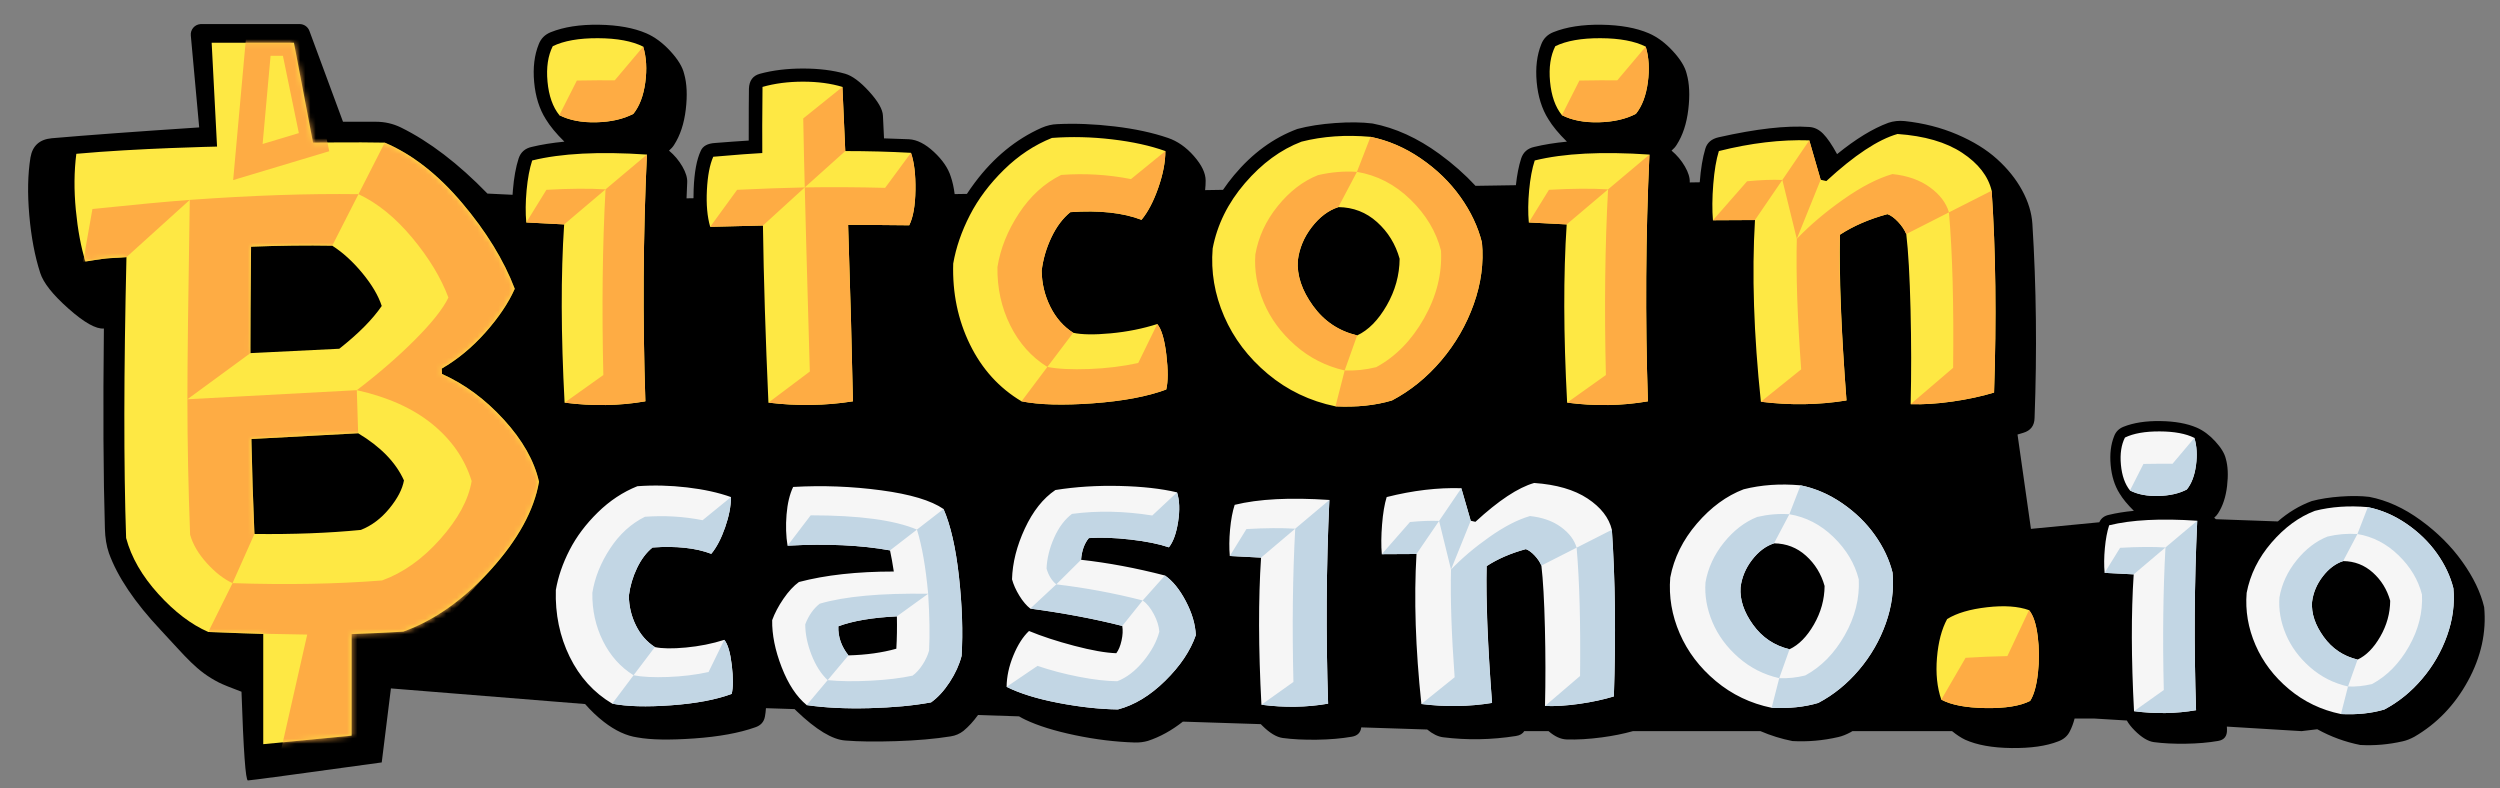 <svg width="479" height="151" viewBox="0 0 479 151" fill="none" xmlns="http://www.w3.org/2000/svg">
<rect x="0" y="0" width="479" height="151" fill="#808080" stroke="none"/>
<g id="logo">
<g id="Group 6">
<path id="Path" fill-rule="evenodd" clip-rule="evenodd" d="M397.494 137.671C397.257 138.575 396.961 139.374 396.606 140.066C396.163 141.007 395.402 141.671 394.323 142.059C392.054 142.944 389.087 143.366 385.42 143.324C381.754 143.283 378.787 142.75 376.518 141.727C375.726 141.347 374.892 140.8 374.016 140.086H354.924C354.81 140.155 354.695 140.223 354.579 140.29C353.725 140.752 352.928 141.064 352.19 141.225C349.281 141.895 346.361 142.149 343.429 141.987C341.307 141.565 339.265 140.931 337.303 140.086H312.871C311.05 140.596 309.076 140.993 306.947 141.277C304.442 141.612 302.174 141.745 300.143 141.676C299.024 141.637 297.878 141.107 296.703 140.086H292.035C291.746 140.588 291.217 140.898 290.447 141.018C285.76 141.756 281.108 141.837 276.491 141.26C275.52 141.136 274.508 140.641 273.455 139.774L260.816 139.366C260.69 140.382 260.086 140.979 259.004 141.156C257.018 141.502 254.79 141.693 252.32 141.728C249.85 141.762 247.668 141.652 245.775 141.399C244.575 141.237 243.259 140.44 241.828 139.009C241.74 138.921 241.654 138.833 241.571 138.746L226.64 138.264C224.478 139.967 222.245 141.196 219.942 141.953C219.157 142.183 218.315 142.287 217.414 142.264C213.698 142.149 209.883 141.681 205.97 140.862C202.056 140.042 198.888 139.055 196.464 137.901C196.039 137.7 195.634 137.483 195.248 137.252L187.385 136.998C186.52 138.203 185.587 139.22 184.586 140.048C183.871 140.602 183.063 140.948 182.162 141.087C179.138 141.572 175.646 141.878 171.687 142.005C167.728 142.132 164.49 142.091 161.974 141.883C159.503 141.722 156.387 139.84 152.624 136.239C152.494 136.117 152.366 135.993 152.24 135.864L146.756 135.688C146.722 136.235 146.657 136.765 146.564 137.278C146.379 138.317 145.756 139.009 144.694 139.355C141.646 140.44 137.757 141.15 133.024 141.485C128.291 141.82 124.667 141.756 122.15 141.295C120.027 140.995 117.874 139.996 115.692 138.299C114.416 137.307 113.222 136.173 112.108 134.896L74.901 131.9L73.14 146.081C56.482 148.382 47.934 149.533 47.496 149.533C47.057 149.533 46.649 143.867 46.27 132.535C44.139 131.738 42.706 131.155 41.971 130.787C37.583 128.55 35.693 125.936 30.745 120.667C25.798 115.397 22.508 110.504 20.873 105.987C20.4 104.61 20.142 103.04 20.099 101.276C19.797 91.253 19.733 78.477 19.905 62.947C18.399 63.076 16.141 61.807 13.13 59.14C10.118 56.473 8.312 54.193 7.709 52.3C6.677 49.117 5.978 45.428 5.612 41.234C5.247 37.04 5.322 33.351 5.838 30.168C6.225 27.931 7.58 26.705 9.903 26.489C16.576 25.907 25.997 25.214 38.166 24.411L36.558 6.793C36.458 5.693 37.268 4.72 38.368 4.62C38.429 4.614 38.489 4.611 38.55 4.611H57.406C58.243 4.611 58.992 5.133 59.282 5.918L65.719 23.328H72.043C73.72 23.328 75.312 23.693 76.818 24.425C82.294 27.125 87.819 31.347 93.394 37.089L98.207 37.321C98.226 37.015 98.249 36.705 98.275 36.39C98.471 34.027 98.834 32.021 99.365 30.371C99.757 29.168 100.596 28.427 101.882 28.147C103.728 27.7 105.812 27.364 108.133 27.14C106.567 25.602 105.378 24.162 104.567 22.82C103.337 20.862 102.596 18.499 102.344 15.73C102.092 12.962 102.386 10.543 103.225 8.473C103.644 7.382 104.413 6.613 105.532 6.166C108.049 5.159 111.125 4.684 114.761 4.739C118.397 4.795 121.417 5.341 123.822 6.375C125.444 7.075 126.982 8.214 128.436 9.794C129.891 11.374 130.772 12.822 131.079 14.136C131.611 15.982 131.716 18.261 131.394 20.974C131.072 23.687 130.324 25.952 129.15 27.77C128.926 28.133 128.604 28.497 128.185 28.86C129.22 29.727 130.072 30.741 130.744 31.902C131.415 33.062 131.722 34.09 131.667 34.985C131.622 35.996 131.58 37.001 131.54 38.001L132.872 37.98C132.871 37.428 132.881 36.856 132.904 36.264C133.03 33.006 133.484 30.552 134.267 28.902C134.659 27.98 135.582 27.476 137.036 27.392C139.497 27.196 141.637 27.043 143.454 26.931C143.454 21.785 143.468 18.471 143.496 16.989C143.552 15.451 144.251 14.5 145.594 14.136C148.055 13.465 150.809 13.129 153.858 13.129C156.906 13.129 159.605 13.465 161.954 14.136C163.296 14.528 164.821 15.66 166.527 17.534C168.232 19.408 169.113 20.946 169.169 22.148L169.379 26.511C171.505 26.567 173.099 26.623 174.161 26.679C175.699 26.763 177.294 27.574 178.944 29.112C180.594 30.65 181.67 32.23 182.174 33.852C182.507 34.812 182.753 35.923 182.911 37.187L185.261 37.15C185.746 36.407 186.262 35.671 186.809 34.943C190.403 30.161 194.647 26.679 199.541 24.498C200.576 24.05 201.582 23.812 202.561 23.785C206.029 23.617 209.699 23.764 213.573 24.225C217.446 24.686 220.851 25.421 223.788 26.427C225.605 27.043 227.262 28.203 228.759 29.909C230.255 31.615 231.003 33.181 231.003 34.608C231.003 35.196 230.969 35.803 230.901 36.427L234.33 36.373C234.971 35.426 235.672 34.495 236.435 33.58C239.945 29.371 243.993 26.413 248.58 24.707C250.677 24.148 253.089 23.77 255.816 23.575C258.543 23.379 260.927 23.407 262.968 23.659C267.331 24.498 271.603 26.441 275.784 29.49C278.365 31.372 280.674 33.41 282.712 35.607L290.446 35.484C290.655 33.51 290.99 31.805 291.452 30.371C291.844 29.168 292.682 28.427 293.969 28.147C295.815 27.7 297.898 27.364 300.219 27.14C298.653 25.602 297.465 24.162 296.654 22.82C295.423 20.862 294.682 18.499 294.43 15.73C294.179 12.962 294.472 10.543 295.311 8.473C295.731 7.382 296.5 6.613 297.619 6.166C300.135 5.159 303.212 4.684 306.847 4.739C310.483 4.795 313.503 5.341 315.908 6.375C317.531 7.075 319.069 8.214 320.523 9.794C321.977 11.374 322.858 12.822 323.166 14.136C323.697 15.982 323.802 18.261 323.48 20.974C323.159 23.687 322.411 25.952 321.236 27.77C321.012 28.133 320.691 28.497 320.271 28.86C321.306 29.727 322.159 30.741 322.83 31.902C323.494 33.05 323.802 34.069 323.755 34.957L325.669 34.926C325.87 32.34 326.224 30.206 326.731 28.525C327.067 27.35 327.92 26.609 329.29 26.302C336.478 24.679 342.267 24.022 346.657 24.33C347.636 24.386 348.524 24.819 349.321 25.63C350.118 26.441 351.006 27.742 351.985 29.532C355.565 26.623 358.837 24.623 361.801 23.533C362.78 23.197 363.829 23.085 364.947 23.197C368.555 23.589 371.897 24.442 374.973 25.756C378.05 27.071 380.602 28.644 382.629 30.476C384.657 32.307 386.258 34.3 387.432 36.453C388.607 38.607 389.264 40.746 389.404 42.871C390.159 54.897 390.299 67.3 389.823 80.081C389.795 81.563 389.068 82.514 387.642 82.933C387.285 83.044 386.924 83.151 386.557 83.255L389.129 101.332L402.227 100.067C402.561 99.313 403.169 98.84 404.049 98.648C405.466 98.305 407.066 98.047 408.848 97.875C407.646 96.694 406.733 95.589 406.111 94.558C405.166 93.055 404.597 91.241 404.404 89.115C404.21 86.99 404.436 85.132 405.08 83.543C405.402 82.706 405.993 82.116 406.851 81.772C408.784 80.999 411.145 80.634 413.937 80.677C416.728 80.72 419.047 81.139 420.893 81.933C422.138 82.47 423.319 83.345 424.436 84.558C425.552 85.771 426.229 86.882 426.465 87.891C426.873 89.308 426.953 91.058 426.706 93.141C426.459 95.224 425.885 96.963 424.983 98.358C424.812 98.637 424.565 98.916 424.243 99.196C424.353 99.288 424.461 99.383 424.566 99.48L436.432 99.907C438.412 98.18 440.575 96.88 442.922 96.007C444.532 95.578 446.384 95.288 448.478 95.138C450.571 94.987 452.402 95.009 453.969 95.202C457.318 95.846 460.598 97.338 463.808 99.679C467.018 102.019 469.68 104.676 471.795 107.65C473.91 110.623 475.3 113.517 475.966 116.329C476.417 121.139 475.381 125.852 472.858 130.468C470.335 135.084 466.916 138.648 462.6 141.16C461.806 141.59 461.065 141.879 460.378 142.03C457.673 142.652 454.957 142.889 452.23 142.738C449.322 142.16 446.576 141.154 443.992 139.722L440.976 140.086L426.668 139.216C426.676 139.403 426.683 139.589 426.69 139.775C426.733 141.042 426.164 141.772 424.983 141.965C423.137 142.287 421.065 142.465 418.768 142.497C416.47 142.529 414.441 142.427 412.681 142.191C411.564 142.041 410.34 141.3 409.009 139.969C408.354 139.314 407.853 138.674 407.504 138.05L401.262 137.671H397.494Z" fill="black"/>
<g id="Group 5">
<g id="B">
<path id="Mask" fill-rule="evenodd" clip-rule="evenodd" d="M39.909 121.086C36.639 119.666 33.445 117.236 30.326 113.794C27.207 110.353 25.153 106.783 24.164 103.083C23.691 89.274 23.712 71.336 24.229 49.267C21.217 49.569 21.874 49.172 16.367 50.118C15.507 47.322 14.894 44.02 14.528 40.213C14.163 36.406 14.195 32.825 14.625 29.47C26.285 28.403 41.586 28.084 41.586 28.084L40.555 8.191H56.318L59.976 27.328C59.976 27.328 68.206 27.209 73.721 27.328C78.969 29.565 83.905 33.415 88.53 38.879C93.154 44.342 96.52 49.827 98.628 55.333C97.424 58.043 95.552 60.828 93.014 63.689C90.476 66.55 87.68 68.862 84.626 70.626L84.69 71.658C89.035 73.594 92.993 76.519 96.563 80.434C100.134 84.349 102.371 88.306 103.274 92.307C102.328 97.77 99.252 103.384 94.047 109.148C88.841 114.913 83.249 118.871 77.27 121.021C74.173 121.243 67.37 121.49 67.37 121.49V140.95L50.438 142.584V121.468C50.438 121.468 43.555 121.257 39.909 121.086ZM47.974 67.658L65.01 66.819C68.666 63.937 71.376 61.205 73.14 58.624C72.495 56.645 71.258 54.548 69.43 52.333C67.601 50.117 65.676 48.364 63.654 47.074C58.794 46.987 53.61 47.052 48.103 47.267C48.017 56.129 47.974 62.926 47.974 67.658ZM48.749 102.309C56.191 102.395 62.988 102.137 69.139 101.534C71.204 100.717 73.022 99.351 74.592 97.437C76.162 95.523 77.098 93.727 77.399 92.049C75.85 88.607 72.925 85.596 68.623 83.015L48.168 84.112C48.297 90.221 48.491 96.286 48.749 102.309Z" fill="#FEE844"/>
<mask id="mask0_410_49971" style="mask-type:luminance" maskUnits="userSpaceOnUse" x="14" y="8" width="90" height="135">
<path id="Mask_2" fill-rule="evenodd" clip-rule="evenodd" d="M39.909 121.086C36.639 119.666 33.445 117.236 30.326 113.794C27.207 110.353 25.153 106.783 24.164 103.083C23.691 89.274 23.712 71.336 24.229 49.267C21.217 49.569 21.874 49.172 16.367 50.118C15.507 47.322 14.894 44.02 14.528 40.213C14.163 36.406 14.195 32.825 14.625 29.47C26.285 28.403 41.586 28.084 41.586 28.084L40.555 8.191H56.318L59.976 27.328C59.976 27.328 68.206 27.209 73.721 27.328C78.969 29.565 83.905 33.415 88.53 38.879C93.154 44.342 96.52 49.827 98.628 55.333C97.424 58.043 95.552 60.828 93.014 63.689C90.476 66.55 87.68 68.862 84.626 70.626L84.69 71.658C89.035 73.594 92.993 76.519 96.563 80.434C100.134 84.349 102.371 88.306 103.274 92.307C102.328 97.77 99.252 103.384 94.047 109.148C88.841 114.913 83.249 118.871 77.27 121.021C74.173 121.243 67.37 121.49 67.37 121.49V140.95L50.438 142.584V121.468C50.438 121.468 43.555 121.257 39.909 121.086ZM47.974 67.658L65.01 66.819C68.666 63.937 71.376 61.205 73.14 58.624C72.495 56.645 71.258 54.548 69.43 52.333C67.601 50.117 65.676 48.364 63.654 47.074C58.794 46.987 53.61 47.052 48.103 47.267C48.017 56.129 47.974 62.926 47.974 67.658ZM48.749 102.309C56.191 102.395 62.988 102.137 69.139 101.534C71.204 100.717 73.022 99.351 74.592 97.437C76.162 95.523 77.098 93.727 77.399 92.049C75.85 88.607 72.925 85.596 68.623 83.015L48.168 84.112C48.297 90.221 48.491 96.286 48.749 102.309Z" fill="white"/>
</mask>
<g mask="url(#mask0_410_49971)">
<path id="B_2" fill-rule="evenodd" clip-rule="evenodd" d="M49.558 5.691H47.273L47.068 7.966L45.006 30.822L44.673 34.505L48.215 33.441L60.889 29.632L63.08 28.974L62.618 26.733L58.691 7.686L58.28 5.691H56.242H49.558ZM50.318 27.588L51.842 10.691H54.205L57.259 25.502L50.318 27.588ZM96.563 80.434C92.992 76.519 89.035 73.594 84.69 71.658L84.625 70.626C87.68 68.862 90.476 66.55 93.014 63.689C95.552 60.828 97.423 58.043 98.628 55.333C96.52 49.827 93.154 44.342 88.529 38.879C83.905 33.415 78.968 29.565 73.72 27.328L68.687 37.201C72.344 38.922 75.774 41.707 78.979 45.557C82.184 49.407 84.496 53.225 85.916 57.011C84.883 59.162 82.733 61.872 79.463 65.141C76.194 68.41 72.494 71.615 68.365 74.756L35.907 76.498L47.974 67.658C47.974 62.926 48.017 56.129 48.103 47.267C53.609 47.052 58.793 46.987 63.654 47.074L68.687 37.201C59.051 37.072 48.275 37.438 36.359 38.298C31.799 38.642 25.583 39.223 17.711 40.04L15.921 50.171C19.632 49.533 20.746 49.481 22 49.423C22.607 49.395 23.246 49.366 24.228 49.267L36.359 38.298C36.058 56.796 35.907 69.529 35.907 76.498C35.907 84.714 36.08 93.361 36.424 102.438C36.94 104.287 38.005 106.105 39.618 107.89C41.231 109.675 42.876 110.955 44.554 111.73L48.748 102.309C48.49 96.286 48.297 90.221 48.167 84.112L68.623 83.015L68.365 74.756C74.344 76.089 79.183 78.272 82.883 81.305C86.583 84.338 89.078 87.962 90.368 92.178C89.766 95.748 87.766 99.448 84.367 103.277C80.969 107.105 77.248 109.751 73.204 111.213C64.514 111.902 54.964 112.074 44.554 111.73L39.908 121.086C46.701 121.405 58.863 121.586 58.863 121.586L53.833 143.793L69.307 142.039L74.545 122.621L81.161 123.509C81.161 123.509 88.841 114.913 94.046 109.148C99.251 103.384 102.327 97.77 103.274 92.307C102.37 88.306 100.133 84.349 96.563 80.434Z" fill="#FEAC44"/>
</g>
</g>
</g>
<g id="Group">
<path id="itcoin" fill-rule="evenodd" clip-rule="evenodd" d="M105.909 8.85C108.035 7.816 110.922 7.305 114.572 7.319C118.222 7.333 121.109 7.871 123.235 8.934C123.85 10.976 123.983 13.269 123.633 15.814C123.283 18.359 122.521 20.358 121.347 21.813C119.417 22.819 117.054 23.358 114.257 23.428C111.461 23.498 109.098 23.043 107.168 22.064C105.909 20.498 105.154 18.359 104.903 15.646C104.651 12.933 104.987 10.668 105.909 8.85ZM123.948 29.615C123.221 45.109 123.123 60.868 123.654 76.892C118.676 77.759 113.516 77.843 108.175 77.144C107.476 64.028 107.448 52.645 108.091 42.997L100.834 42.62C100.666 40.774 100.687 38.718 100.896 36.453C101.106 34.188 101.463 32.286 101.966 30.748C107.504 29.378 114.831 29 123.948 29.615ZM174.539 29.28C175.154 31.041 175.441 33.419 175.399 36.411C175.357 39.404 174.958 41.655 174.203 43.165C169.169 43.109 165.268 43.081 162.499 43.081C162.919 55.89 163.226 67.16 163.422 76.892C158.136 77.731 152.739 77.815 147.23 77.144C146.67 64.643 146.321 53.331 146.181 43.207L136.071 43.459C135.512 41.529 135.302 39.187 135.442 36.432C135.582 33.677 135.987 31.545 136.658 30.035C141.161 29.643 144.293 29.405 146.055 29.322C146.027 26.525 146.041 22.302 146.097 16.653C148.446 15.982 151.033 15.646 153.858 15.646C156.682 15.646 159.199 15.982 161.409 16.653L161.954 28.944C166.261 28.944 170.456 29.056 174.539 29.28ZM195.723 76.892C191.444 74.347 188.151 70.719 185.844 66.006C183.537 61.294 182.467 56.127 182.635 50.506C183.166 47.43 184.229 44.34 185.823 41.235C187.417 38.131 189.599 35.222 192.367 32.51C195.136 29.797 198.198 27.77 201.554 26.427C205.302 26.147 209.14 26.238 213.069 26.7C216.999 27.161 220.403 27.909 223.284 28.944C223.284 31.041 222.829 33.391 221.921 35.992C221.012 38.592 219.942 40.634 218.711 42.116C215.132 40.746 210.587 40.256 205.078 40.648C203.652 41.795 202.449 43.389 201.47 45.43C200.491 47.472 199.862 49.611 199.583 51.849C199.61 54.282 200.156 56.575 201.219 58.728C202.281 60.882 203.749 62.559 205.623 63.762C207.273 64.126 209.671 64.161 212.818 63.867C215.964 63.573 218.935 62.979 221.732 62.084C222.543 63.063 223.123 65.021 223.473 67.957C223.822 70.894 223.815 73.117 223.452 74.627C219.844 75.969 215.167 76.85 209.42 77.27C203.673 77.689 199.107 77.564 195.723 76.892ZM255.879 77.857C250.985 76.85 246.664 74.781 242.916 71.649C239.169 68.516 236.379 64.839 234.547 60.616C232.716 56.393 231.981 52.058 232.345 47.612C233.212 43.053 235.274 38.879 238.533 35.09C241.791 31.3 245.405 28.65 249.376 27.14C253.46 26.105 257.864 25.798 262.591 26.217C266.002 26.916 269.226 28.308 272.26 30.391C275.294 32.475 277.811 34.922 279.811 37.733C281.81 40.543 283.188 43.459 283.943 46.479C284.306 50.366 283.782 54.295 282.37 58.267C280.957 62.238 278.881 65.839 276.14 69.069C273.4 72.299 270.253 74.851 266.702 76.725C263.513 77.675 259.906 78.053 255.879 77.857ZM260.032 64.266C262.185 63.259 264.073 61.343 265.695 58.518C267.317 55.694 268.142 52.715 268.17 49.583C267.387 46.787 265.947 44.444 263.849 42.557C261.752 40.669 259.277 39.711 256.424 39.683C254.522 40.298 252.823 41.578 251.327 43.522C249.831 45.465 248.943 47.598 248.663 49.919C248.468 52.743 249.432 55.631 251.558 58.581C253.683 61.532 256.508 63.426 260.032 64.266ZM297.996 8.85C300.121 7.816 303.009 7.305 306.658 7.319C310.308 7.333 313.196 7.871 315.321 8.934C315.936 10.976 316.069 13.269 315.72 15.814C315.37 18.359 314.608 20.358 313.433 21.813C311.504 22.819 309.14 23.358 306.344 23.428C303.547 23.498 301.184 23.043 299.254 22.064C297.996 20.498 297.241 18.359 296.989 15.646C296.737 12.933 297.073 10.668 297.996 8.85ZM316.034 29.615C315.307 45.109 315.209 60.868 315.74 76.892C310.762 77.759 305.603 77.843 300.261 77.144C299.562 64.028 299.534 52.645 300.177 42.997L292.92 42.62C292.752 40.774 292.773 38.718 292.983 36.453C293.193 34.188 293.549 32.286 294.053 30.748C299.59 29.378 306.917 29 316.034 29.615ZM381.601 36.537C382.384 48.143 382.538 61.035 382.063 75.214C379.657 75.941 376.994 76.515 374.071 76.934C371.149 77.354 368.485 77.522 366.08 77.438C366.22 71.649 366.213 65.594 366.059 59.273C365.905 52.953 365.632 48.143 365.241 44.843C364.905 44.032 364.381 43.249 363.668 42.494C362.955 41.739 362.276 41.249 361.633 41.026C358.137 41.976 355.103 43.291 352.53 44.969C352.39 53.331 352.81 63.916 353.789 76.725C348.447 77.591 342.98 77.675 337.386 76.976C336.016 64.056 335.639 52.45 336.254 42.158L328.199 42.2C328.032 40.215 328.053 37.914 328.262 35.299C328.472 32.685 328.829 30.566 329.332 28.944C335.429 27.406 341.204 26.721 346.657 26.889L348.839 34.439L349.929 34.691C355.299 29.741 359.843 26.735 363.563 25.672C368.737 26.036 372.869 27.238 375.959 29.28C379.049 31.321 380.93 33.74 381.601 36.537Z" fill="#FEE844"/>
<path id="itcoin_2" fill-rule="evenodd" clip-rule="evenodd" d="M107.168 22.064L110.524 15.436C113.517 15.38 115.936 15.366 117.782 15.394L123.235 8.934C123.85 10.976 123.983 13.269 123.634 15.814C123.284 18.359 122.522 20.358 121.347 21.813C119.418 22.819 117.054 23.358 114.258 23.428C111.461 23.497 109.098 23.043 107.168 22.064ZM123.948 29.615C123.221 45.108 123.123 60.867 123.654 76.892C118.676 77.759 113.517 77.843 108.175 77.144L115.6 71.858C115.293 58.91 115.432 47.052 116.02 36.285L123.948 29.615ZM104.693 36.369C109.14 36.117 112.915 36.089 116.02 36.285L108.091 42.997L100.834 42.62L104.693 36.369ZM154.194 35.908C154.11 33.083 154.012 28.678 153.9 22.694L161.409 16.653L161.954 28.944L154.194 35.908ZM147.23 77.144L155.159 71.187C154.571 50.604 154.25 38.844 154.194 35.908C159.088 35.824 164.22 35.852 169.589 35.992L174.539 29.28C175.154 31.041 175.441 33.419 175.399 36.411C175.357 39.403 174.959 41.655 174.204 43.165C169.17 43.109 165.268 43.081 162.5 43.081C162.919 55.889 163.227 67.16 163.423 76.892C158.137 77.731 152.739 77.815 147.23 77.144ZM154.194 35.908L146.181 43.207L136.072 43.459L141.231 36.369C145.902 36.145 150.222 35.992 154.194 35.908ZM205.078 40.648C203.652 41.794 202.45 43.389 201.471 45.43C200.492 47.472 199.863 49.611 199.583 51.848C199.611 54.281 200.156 56.575 201.219 58.728C202.282 60.882 203.75 62.559 205.624 63.762L200.674 70.306C197.625 68.404 195.255 65.748 193.563 62.336C191.871 58.924 191.053 55.204 191.109 51.177C191.668 47.653 193.039 44.227 195.22 40.9C197.402 37.572 200.1 35.111 203.316 33.517C207.847 33.181 212.308 33.447 216.698 34.313L223.284 28.944C223.284 31.041 222.83 33.391 221.921 35.992C221.012 38.592 219.942 40.634 218.712 42.116C215.132 40.746 210.588 40.256 205.078 40.648ZM195.724 76.892L200.674 70.306C202.687 70.698 205.358 70.831 208.686 70.705C212.014 70.579 215.146 70.194 218.083 69.551L221.732 62.084C222.543 63.063 223.124 65.02 223.473 67.957C223.823 70.893 223.816 73.117 223.452 74.627C219.845 75.969 215.167 76.85 209.42 77.27C203.673 77.689 199.108 77.563 195.724 76.892ZM259.99 32.929L262.591 26.217C266.003 26.916 269.226 28.308 272.26 30.391C275.295 32.475 277.812 34.922 279.811 37.732C281.811 40.543 283.188 43.459 283.943 46.479C284.307 50.366 283.782 54.295 282.37 58.267C280.958 62.238 278.881 65.838 276.141 69.069C273.4 72.299 270.254 74.851 266.702 76.724C263.514 77.675 259.906 78.053 255.879 77.857L257.641 70.977C259.655 71.061 261.668 70.851 263.682 70.348C267.401 68.335 270.457 65.216 272.848 60.993C275.239 56.77 276.322 52.45 276.099 48.031C275.176 44.395 273.225 41.13 270.247 38.236C267.268 35.341 263.849 33.572 259.99 32.929ZM257.641 70.977C254.061 70.166 250.908 68.565 248.181 66.174C245.455 63.783 243.441 61.049 242.141 57.973C240.84 54.897 240.302 51.82 240.526 48.744C241.113 45.388 242.539 42.305 244.804 39.494C247.07 36.684 249.643 34.705 252.523 33.558C255.04 32.971 257.529 32.761 259.99 32.929L256.424 39.683C254.523 40.298 252.824 41.578 251.328 43.521C249.831 45.465 248.943 47.597 248.664 49.919C248.468 52.743 249.433 55.631 251.558 58.581C253.684 61.532 256.508 63.426 260.032 64.265L257.641 70.977ZM299.255 22.064L302.611 15.436C305.603 15.38 308.022 15.366 309.868 15.394L315.321 8.934C315.937 10.976 316.07 13.269 315.72 15.814C315.37 18.359 314.608 20.358 313.434 21.813C311.504 22.819 309.141 23.358 306.344 23.428C303.548 23.497 301.184 23.043 299.255 22.064ZM316.035 29.615C315.307 45.108 315.21 60.867 315.741 76.892C310.763 77.759 305.603 77.843 300.262 77.144L307.687 71.858C307.379 58.91 307.519 47.052 308.106 36.285L316.035 29.615ZM296.78 36.369C301.226 36.117 305.002 36.089 308.106 36.285L300.178 42.997L292.92 42.62L296.78 36.369ZM344.267 45.766L341.498 34.481L346.658 26.888L348.839 34.439L344.267 45.766ZM337.387 76.976L345.106 70.767C344.378 60.84 344.099 52.506 344.267 45.766C346.784 43.137 349.762 40.613 353.202 38.194C356.642 35.775 359.774 34.16 362.598 33.349C365.479 33.656 367.87 34.502 369.772 35.887C371.674 37.271 372.89 38.872 373.421 40.69L365.241 44.843C364.906 44.032 364.381 43.249 363.668 42.494C362.955 41.739 362.277 41.249 361.634 41.025C358.138 41.976 355.104 43.291 352.531 44.969C352.279 51.876 352.698 62.462 353.789 76.724C348.448 77.591 342.98 77.675 337.387 76.976ZM334.744 34.733C337.345 34.481 339.596 34.397 341.498 34.481L336.254 42.158L328.2 42.2L334.744 34.733ZM382.063 75.214C379.658 75.941 376.994 76.515 374.072 76.934C371.149 77.354 368.485 77.521 366.08 77.438L374.218 70.474C374.358 58.392 374.093 48.464 373.421 40.69L381.602 36.537C382.385 48.143 382.538 61.035 382.063 75.214Z" fill="#FEAC44"/>
</g>
<g id="Group 2">
<path id="casino" fill-rule="evenodd" clip-rule="evenodd" d="M117.303 134.819C113.771 132.718 111.052 129.723 109.148 125.833C107.243 121.943 106.36 117.678 106.498 113.037C106.937 110.498 107.814 107.947 109.13 105.384C110.446 102.822 112.247 100.421 114.532 98.182C116.818 95.942 119.346 94.269 122.116 93.16C125.21 92.93 128.378 93.005 131.622 93.385C134.865 93.766 137.676 94.384 140.054 95.238C140.054 96.97 139.679 98.909 138.928 101.056C138.178 103.203 137.295 104.888 136.279 106.112C133.324 104.98 129.573 104.576 125.025 104.9C123.848 105.846 122.855 107.162 122.047 108.847C121.239 110.533 120.719 112.299 120.489 114.145C120.512 116.154 120.962 118.047 121.839 119.825C122.716 121.602 123.928 122.987 125.475 123.98C126.837 124.28 128.817 124.309 131.414 124.067C134.011 123.824 136.464 123.334 138.773 122.595C139.442 123.403 139.921 125.019 140.21 127.443C140.498 129.867 140.492 131.702 140.192 132.949C137.214 134.057 133.353 134.784 128.609 135.131C123.865 135.477 120.096 135.373 117.303 134.819ZM180.777 97.524C182.139 100.64 183.126 104.969 183.738 110.509C184.35 116.05 184.517 121.106 184.24 125.677C183.802 127.362 183.04 129.036 181.955 130.698C180.87 132.36 179.681 133.653 178.388 134.576C175.017 135.2 171.064 135.569 166.528 135.685C161.991 135.8 158.003 135.604 154.563 135.096C152.624 133.503 151.025 131.085 149.767 127.841C148.509 124.598 147.903 121.591 147.949 118.82C148.434 117.481 149.155 116.114 150.113 114.717C151.072 113.32 152.058 112.252 153.074 111.514C158.153 110.175 164.213 109.505 171.254 109.505C171.024 107.982 170.781 106.631 170.527 105.454C164.94 104.438 158.396 104.138 150.893 104.553C150.592 102.706 150.529 100.721 150.702 98.597C150.875 96.473 151.297 94.707 151.966 93.299C157.599 92.976 163.215 93.189 168.813 93.94C174.411 94.69 178.399 95.885 180.777 97.524ZM171.739 124.292C171.855 122.306 171.889 120.24 171.843 118.093C167.134 118.324 163.394 118.959 160.623 119.998C160.554 122.006 161.2 123.865 162.563 125.573C165.979 125.481 169.038 125.054 171.739 124.292ZM214.194 135.927C210.708 135.881 206.916 135.465 202.819 134.68C198.721 133.895 195.402 132.868 192.863 131.598C192.886 129.636 193.319 127.633 194.161 125.59C195.004 123.547 196.002 121.983 197.157 120.898C199.604 121.914 202.495 122.86 205.831 123.738C209.167 124.615 211.851 125.088 213.882 125.157C214.321 124.58 214.656 123.772 214.887 122.733C215.118 121.695 215.164 120.76 215.025 119.929C209.785 118.59 203.909 117.481 197.399 116.604C196.66 116.027 195.962 115.202 195.304 114.128C194.646 113.055 194.179 112.01 193.902 110.994C193.994 107.832 194.814 104.588 196.36 101.264C197.907 97.939 199.858 95.481 202.213 93.888C206.114 93.264 210.223 93.005 214.54 93.109C218.857 93.212 222.517 93.622 225.518 94.338C226.003 95.862 226.072 97.737 225.726 99.965C225.379 102.193 224.791 103.826 223.959 104.865C222.066 104.219 219.614 103.722 216.601 103.376C213.588 103.03 210.927 102.937 208.619 103.099C207.765 104.115 207.268 105.5 207.13 107.254C212.324 107.832 217.68 108.836 223.198 110.267C224.675 111.283 226.008 112.922 227.197 115.184C228.386 117.447 229.027 119.617 229.119 121.695C228.08 124.696 226.124 127.61 223.25 130.438C220.375 133.266 217.357 135.096 214.194 135.927ZM254.71 95.792C254.11 108.582 254.029 121.591 254.467 134.819C250.358 135.535 246.099 135.604 241.689 135.027C241.112 124.199 241.089 114.803 241.62 106.839L235.629 106.527C235.491 105.003 235.508 103.307 235.681 101.437C235.854 99.567 236.149 97.997 236.564 96.727C241.135 95.596 247.184 95.284 254.71 95.792ZM308.835 101.506C309.481 111.087 309.608 121.729 309.216 133.434C307.23 134.034 305.031 134.507 302.619 134.854C300.206 135.2 298.007 135.338 296.022 135.269C296.137 130.49 296.132 125.492 296.005 120.275C295.878 115.057 295.653 111.087 295.329 108.362C295.052 107.693 294.62 107.047 294.031 106.423C293.442 105.8 292.882 105.396 292.351 105.211C289.466 105.996 286.961 107.081 284.837 108.466C284.721 115.369 285.068 124.107 285.876 134.68C281.466 135.396 276.953 135.465 272.336 134.888C271.205 124.222 270.893 114.642 271.401 106.146L264.752 106.181C264.614 104.542 264.631 102.643 264.804 100.484C264.977 98.326 265.272 96.577 265.687 95.238C270.72 93.968 275.487 93.403 279.989 93.541L281.79 99.775L282.69 99.982C287.122 95.896 290.874 93.414 293.944 92.537C298.215 92.837 301.626 93.83 304.177 95.515C306.728 97.201 308.281 99.197 308.835 101.506ZM339.447 135.615C335.407 134.784 331.84 133.076 328.746 130.49C325.653 127.905 323.35 124.869 321.838 121.383C320.326 117.897 319.72 114.319 320.02 110.648C320.735 106.885 322.438 103.439 325.128 100.311C327.817 97.183 330.801 94.996 334.079 93.749C337.45 92.895 341.086 92.641 344.987 92.987C347.804 93.564 350.464 94.713 352.969 96.433C355.474 98.153 357.552 100.173 359.202 102.493C360.853 104.813 361.99 107.22 362.613 109.713C362.913 112.922 362.48 116.166 361.315 119.444C360.149 122.722 358.435 125.694 356.172 128.361C353.91 131.027 351.313 133.134 348.381 134.68C345.749 135.465 342.771 135.777 339.447 135.615ZM342.875 124.396C344.652 123.565 346.211 121.983 347.55 119.651C348.889 117.32 349.57 114.861 349.593 112.276C348.946 109.967 347.757 108.034 346.026 106.475C344.295 104.917 342.251 104.126 339.897 104.103C338.327 104.611 336.924 105.667 335.689 107.272C334.454 108.876 333.721 110.636 333.49 112.553C333.329 114.884 334.125 117.268 335.88 119.703C337.634 122.139 339.966 123.703 342.875 124.396Z" fill="#F6F6F6"/>
<path id="casino_2" fill-rule="evenodd" clip-rule="evenodd" d="M125.025 104.9C123.847 105.846 122.855 107.162 122.047 108.847C121.239 110.533 120.719 112.299 120.488 114.146C120.512 116.154 120.962 118.047 121.839 119.825C122.716 121.602 123.928 122.987 125.475 123.98L121.389 129.382C118.872 127.812 116.916 125.619 115.519 122.803C114.123 119.986 113.447 116.916 113.493 113.591C113.955 110.683 115.086 107.855 116.887 105.107C118.688 102.36 120.916 100.329 123.57 99.013C127.31 98.736 130.993 98.955 134.617 99.671L140.054 95.238C140.054 96.97 139.679 98.909 138.928 101.056C138.178 103.203 137.295 104.888 136.279 106.112C133.324 104.98 129.573 104.576 125.025 104.9ZM117.303 134.819L121.389 129.382C123.051 129.705 125.256 129.815 128.003 129.711C130.75 129.607 133.336 129.29 135.76 128.759L138.772 122.595C139.442 123.403 139.921 125.019 140.21 127.443C140.498 129.867 140.492 131.702 140.192 132.949C137.214 134.057 133.353 134.784 128.609 135.131C123.865 135.477 120.096 135.373 117.303 134.819ZM180.777 97.524C182.139 100.64 183.126 104.969 183.738 110.509C184.35 116.05 184.517 121.106 184.24 125.677C183.801 127.362 183.04 129.036 181.955 130.698C180.87 132.36 179.681 133.653 178.388 134.577C175.017 135.2 171.064 135.569 166.527 135.685C161.991 135.8 158.003 135.604 154.563 135.096L158.58 130.317C160.912 130.548 163.648 130.583 166.787 130.421C169.927 130.259 172.616 129.936 174.856 129.451C175.548 128.944 176.183 128.245 176.76 127.356C177.337 126.468 177.753 125.573 178.007 124.673C178.169 121.695 178.111 118.059 177.834 113.765C177.372 108.686 176.656 104.588 175.687 101.471L180.777 97.524ZM150.893 104.553L155.325 98.736C164.606 98.736 171.393 99.648 175.687 101.471L170.527 105.454C164.94 104.438 158.395 104.138 150.893 104.553ZM171.843 118.093C167.133 118.324 163.394 118.959 160.623 119.998C160.554 122.006 161.2 123.865 162.562 125.573L158.58 130.317C157.31 129.117 156.277 127.495 155.481 125.452C154.684 123.409 154.286 121.464 154.286 119.617C154.933 117.932 155.856 116.616 157.056 115.669C161.835 114.261 168.761 113.626 177.834 113.765L171.843 118.093ZM208.619 103.099C207.765 104.115 207.268 105.5 207.13 107.254L202.386 111.964C201.508 111.248 200.885 110.232 200.516 108.917C200.608 106.954 201.099 104.98 201.987 102.995C202.876 101.01 204.013 99.498 205.398 98.459C210.269 97.812 215.395 97.916 220.774 98.77L225.518 94.338C226.002 95.862 226.072 97.737 225.725 99.965C225.379 102.193 224.79 103.826 223.959 104.865C222.066 104.219 219.613 103.722 216.601 103.376C213.588 103.03 210.927 102.937 208.619 103.099ZM218.938 115.046L223.198 110.267C224.675 111.283 226.008 112.922 227.197 115.184C228.386 117.447 229.027 119.617 229.119 121.695C228.08 124.696 226.124 127.61 223.249 130.438C220.375 133.266 217.357 135.096 214.194 135.927C210.708 135.881 206.916 135.465 202.818 134.68C198.721 133.895 195.402 132.868 192.863 131.598L198.784 127.581C201.301 128.436 203.955 129.134 206.749 129.677C209.542 130.219 211.978 130.502 214.056 130.525C215.833 129.855 217.495 128.586 219.042 126.716C220.589 124.846 221.616 122.953 222.124 121.037C222.055 119.975 221.703 118.849 221.068 117.66C220.433 116.471 219.723 115.6 218.938 115.046ZM202.386 111.964C207.903 112.61 213.421 113.638 218.938 115.046L215.025 119.929C209.785 118.59 203.909 117.481 197.399 116.604L202.386 111.964ZM254.71 95.792C254.11 108.582 254.029 121.591 254.467 134.819C250.358 135.535 246.099 135.604 241.689 135.027L247.819 130.663C247.565 119.975 247.68 110.186 248.165 101.298L254.71 95.792ZM238.815 101.367C242.486 101.16 245.602 101.137 248.165 101.298L241.62 106.839L235.629 106.527L238.815 101.367ZM278.015 109.124L275.729 99.809L279.989 93.541L281.79 99.775L278.015 109.124ZM272.336 134.888L278.708 129.763C278.107 121.568 277.876 114.688 278.015 109.124C280.093 106.954 282.551 104.871 285.391 102.874C288.23 100.877 290.816 99.544 293.148 98.874C295.526 99.128 297.499 99.826 299.069 100.969C300.639 102.112 301.643 103.434 302.082 104.934L295.329 108.363C295.052 107.693 294.619 107.047 294.031 106.423C293.442 105.8 292.882 105.396 292.351 105.211C289.466 105.996 286.961 107.081 284.837 108.466C284.629 114.169 284.975 122.907 285.876 134.68C281.466 135.396 276.953 135.465 272.336 134.888ZM270.154 100.017C272.301 99.809 274.16 99.74 275.729 99.809L271.401 106.146L264.752 106.181L270.154 100.017ZM309.216 133.434C307.23 134.034 305.031 134.507 302.619 134.854C300.206 135.2 298.007 135.338 296.022 135.269L302.74 129.521C302.855 119.548 302.636 111.352 302.082 104.934L308.835 101.506C309.481 111.087 309.608 121.729 309.216 133.434ZM342.84 98.528L344.987 92.987C347.804 93.564 350.464 94.713 352.969 96.433C355.474 98.153 357.552 100.173 359.202 102.493C360.853 104.813 361.99 107.22 362.613 109.713C362.913 112.922 362.48 116.166 361.315 119.444C360.149 122.722 358.435 125.694 356.172 128.361C353.91 131.027 351.313 133.134 348.381 134.68C345.749 135.465 342.771 135.777 339.447 135.615L340.901 129.936C342.563 130.006 344.225 129.832 345.887 129.417C348.958 127.755 351.48 125.181 353.454 121.695C355.428 118.209 356.322 114.642 356.138 110.994C355.376 107.993 353.766 105.298 351.307 102.908C348.848 100.519 346.026 99.059 342.84 98.528ZM340.901 129.936C337.946 129.267 335.343 127.945 333.092 125.971C330.841 123.997 329.179 121.741 328.106 119.201C327.032 116.662 326.588 114.122 326.772 111.583C327.257 108.813 328.435 106.267 330.304 103.947C332.174 101.627 334.298 99.994 336.676 99.047C338.754 98.562 340.809 98.389 342.84 98.528L339.897 104.103C338.327 104.611 336.924 105.667 335.689 107.272C334.454 108.876 333.721 110.636 333.49 112.553C333.329 114.884 334.125 117.268 335.88 119.703C337.634 122.139 339.966 123.703 342.875 124.396L340.901 129.936Z" fill="#C2D6E4"/>
</g>
<g id="Group 4">
<path id="." fill-rule="evenodd" clip-rule="evenodd" d="M388.969 134.297C387.06 135.266 384.224 135.722 380.461 135.667C376.698 135.612 373.862 135.072 371.953 134.048C371.15 131.724 370.874 129.054 371.123 126.038C371.372 123.022 372.022 120.546 373.073 118.609C374.9 117.474 377.452 116.72 380.731 116.347C384.01 115.973 386.687 116.16 388.762 116.907C389.564 117.848 390.118 119.501 390.422 121.867C390.726 124.233 390.74 126.619 390.463 129.026C390.187 131.434 389.689 133.191 388.969 134.297Z" fill="#FEE844"/>
<path id="._2" fill-rule="evenodd" clip-rule="evenodd" d="M371.953 134.048L376.602 126.038C379.147 125.872 381.817 125.761 384.612 125.706L388.762 116.907C389.565 117.848 390.118 119.501 390.422 121.867C390.727 124.233 390.741 126.619 390.464 129.026C390.187 131.434 389.689 133.191 388.97 134.297C387.061 135.266 384.224 135.722 380.461 135.667C376.698 135.612 373.862 135.072 371.953 134.048Z" fill="#FEAC44"/>
</g>
<g id="Group 3">
<path id="io" fill-rule="evenodd" clip-rule="evenodd" d="M407.141 83.834C408.773 83.039 410.99 82.647 413.792 82.658C416.594 82.669 418.81 83.082 420.442 83.898C420.914 85.465 421.016 87.226 420.748 89.18C420.48 91.133 419.895 92.669 418.993 93.785C417.511 94.558 415.697 94.971 413.55 95.025C411.403 95.079 409.589 94.73 408.107 93.978C407.141 92.776 406.561 91.133 406.368 89.051C406.175 86.968 406.432 85.229 407.141 83.834ZM420.99 99.775C420.431 111.67 420.356 123.769 420.764 136.072C416.942 136.737 412.981 136.802 408.88 136.265C408.343 126.195 408.322 117.457 408.816 110.049L403.244 109.759C403.115 108.342 403.131 106.764 403.292 105.025C403.453 103.286 403.727 101.826 404.114 100.645C408.365 99.593 413.99 99.303 420.99 99.775ZM448.526 136.812C444.768 136.04 441.451 134.451 438.574 132.046C435.697 129.641 433.555 126.818 432.149 123.576C430.743 120.334 430.179 117.006 430.458 113.592C431.124 110.092 432.707 106.888 435.209 103.978C437.71 101.069 440.485 99.035 443.534 97.875C446.669 97.081 450.05 96.845 453.679 97.167C456.298 97.704 458.773 98.772 461.102 100.371C463.432 101.971 465.364 103.85 466.899 106.007C468.435 108.165 469.492 110.403 470.072 112.722C470.351 115.707 469.948 118.723 468.864 121.772C467.78 124.821 466.186 127.585 464.081 130.065C461.977 132.545 459.562 134.504 456.835 135.943C454.387 136.673 451.618 136.963 448.526 136.812ZM451.714 126.378C453.368 125.605 454.817 124.134 456.062 121.965C457.307 119.797 457.941 117.51 457.962 115.106C457.361 112.958 456.255 111.16 454.645 109.711C453.035 108.262 451.135 107.526 448.945 107.505C447.485 107.977 446.18 108.96 445.031 110.452C443.883 111.944 443.201 113.581 442.986 115.363C442.836 117.532 443.577 119.749 445.209 122.014C446.84 124.279 449.009 125.734 451.714 126.378Z" fill="#F6F6F6"/>
<path id="io_2" fill-rule="evenodd" clip-rule="evenodd" d="M408.107 93.978L410.684 88.89C412.981 88.847 414.838 88.836 416.255 88.858L420.442 83.898C420.915 85.465 421.017 87.226 420.748 89.18C420.48 91.134 419.895 92.669 418.993 93.785C417.511 94.558 415.697 94.972 413.55 95.025C411.403 95.079 409.589 94.73 408.107 93.978ZM420.99 99.776C420.431 111.67 420.356 123.769 420.764 136.072C416.942 136.737 412.981 136.802 408.88 136.265L414.581 132.207C414.345 122.266 414.452 113.163 414.903 104.896L420.99 99.776ZM406.207 104.961C409.621 104.767 412.519 104.746 414.903 104.896L408.816 110.049L403.244 109.759L406.207 104.961ZM451.682 102.32L453.679 97.167C456.298 97.704 458.773 98.772 461.102 100.371C463.432 101.971 465.364 103.85 466.899 106.007C468.435 108.165 469.492 110.404 470.072 112.722C470.351 115.707 469.948 118.723 468.864 121.772C467.78 124.821 466.186 127.586 464.081 130.065C461.977 132.545 459.562 134.504 456.835 135.943C454.387 136.673 451.618 136.963 448.526 136.813L449.879 131.531C451.424 131.595 452.97 131.434 454.516 131.048C457.372 129.502 459.718 127.108 461.553 123.866C463.389 120.624 464.221 117.306 464.049 113.914C463.341 111.123 461.843 108.616 459.557 106.394C457.27 104.172 454.645 102.814 451.682 102.32ZM449.879 131.531C447.13 130.908 444.709 129.679 442.616 127.843C440.523 126.007 438.977 123.909 437.978 121.547C436.98 119.185 436.567 116.823 436.738 114.462C437.189 111.885 438.284 109.518 440.024 107.36C441.763 105.202 443.738 103.683 445.949 102.803C447.882 102.352 449.793 102.191 451.682 102.32L448.945 107.505C447.485 107.977 446.18 108.96 445.032 110.452C443.883 111.944 443.201 113.581 442.986 115.363C442.836 117.532 443.577 119.749 445.209 122.014C446.84 124.279 449.009 125.734 451.714 126.378L449.879 131.531Z" fill="#C2D6E4"/>
</g>
</g>
</g>
</svg>
